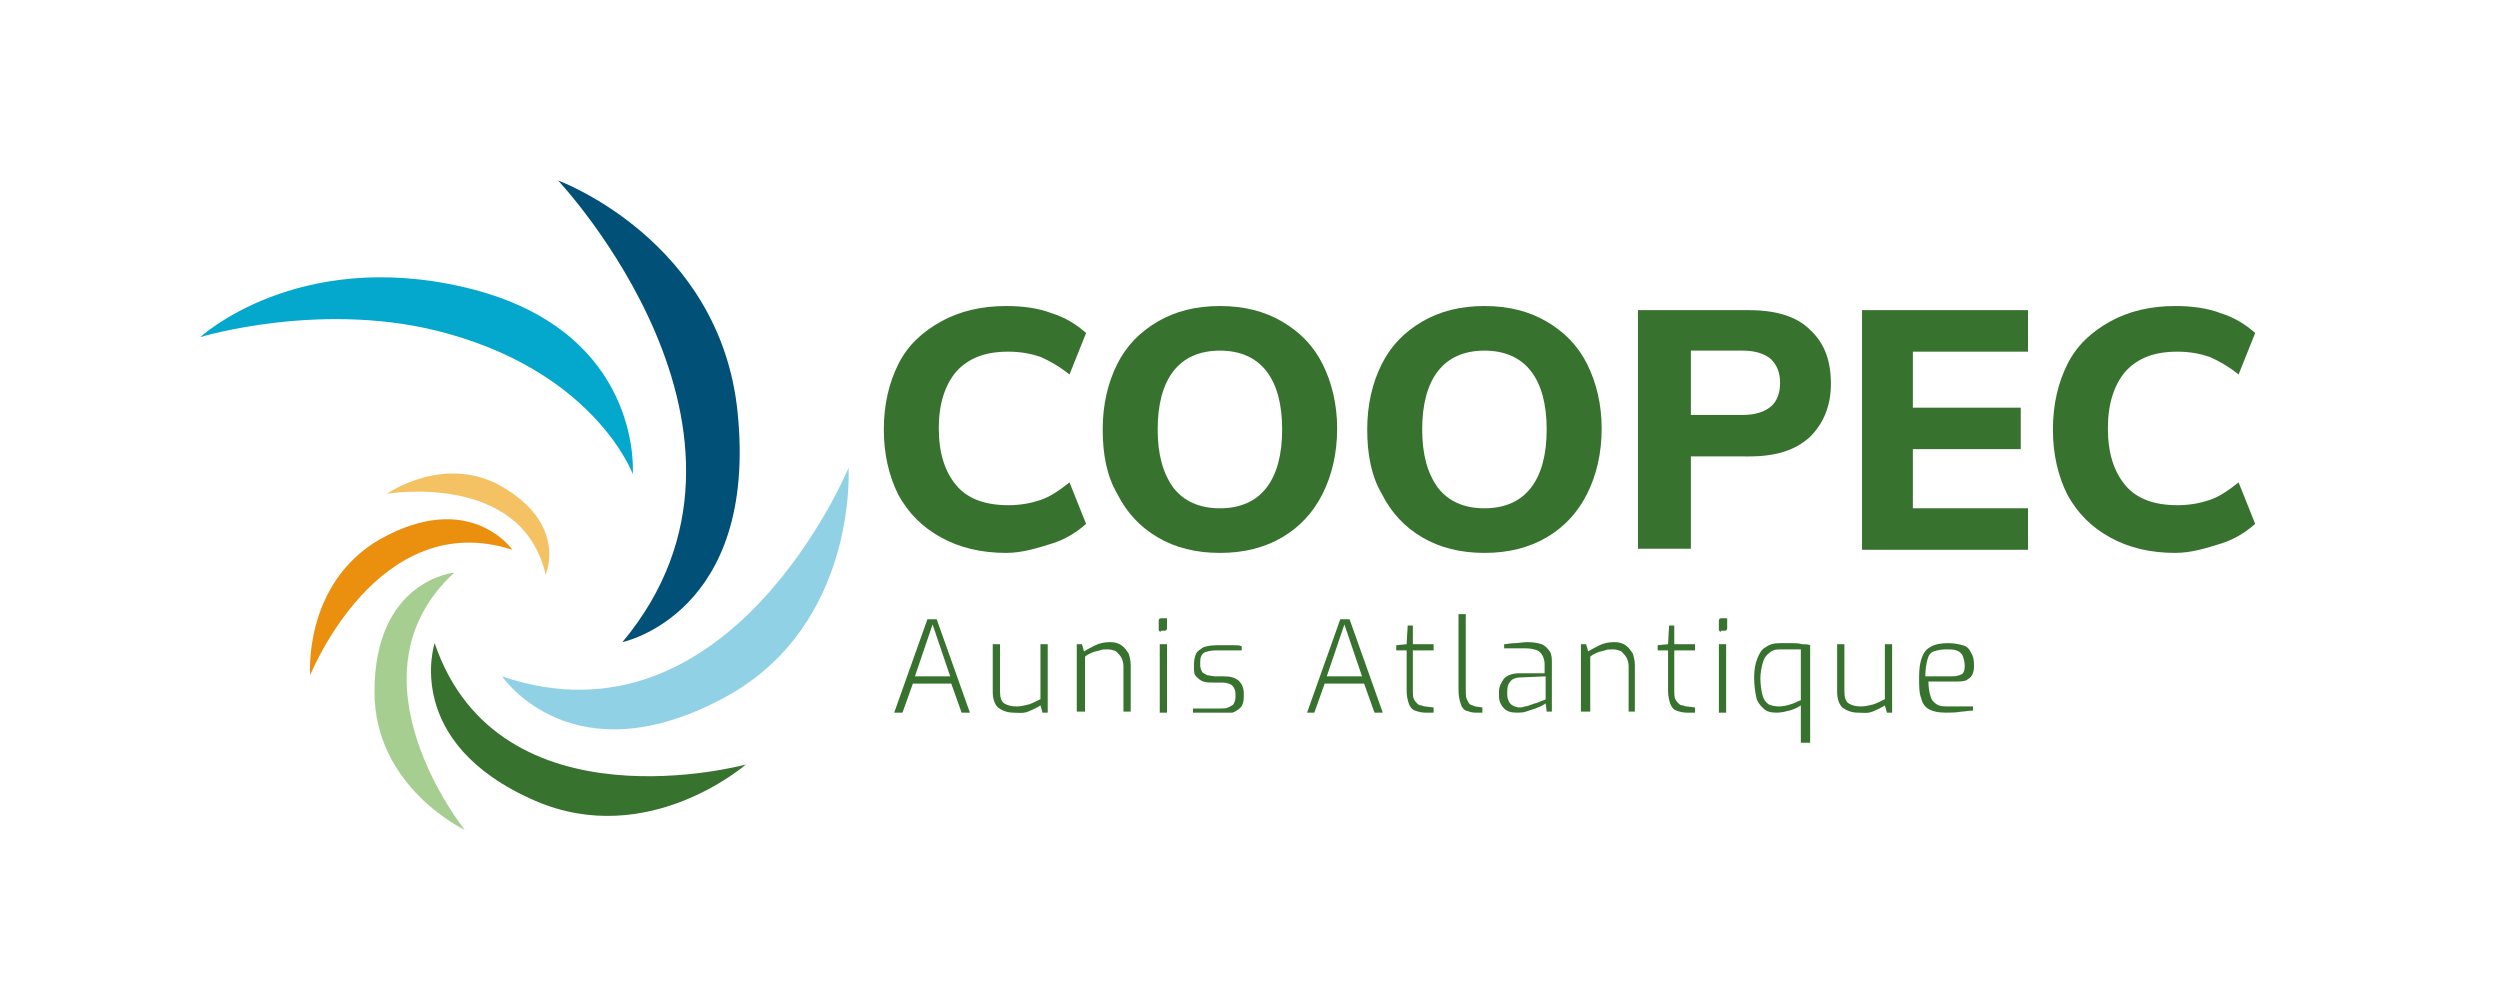 <?xml version="1.0" encoding="UTF-8"?> <svg xmlns="http://www.w3.org/2000/svg" xmlns:xlink="http://www.w3.org/1999/xlink" version="1.1" id="Calque_1" x="0px" y="0px" viewBox="0 0 241 96" style="enable-background:new 0 0 241 96;" xml:space="preserve"> <style type="text/css"> .st0{fill:#38722F;} .st1{fill:#005077;} .st2{fill:#90D1E6;} .st3{fill:#A6CE90;} .st4{fill:#EB900E;} .st5{fill:#F4C263;} .st6{fill:#04A8CC;} </style> <g> <path class="st0" d="M97,53.3c-2.4,0-4.5-0.5-6.3-1.5c-1.8-1-3.1-2.3-4.1-4.1c-0.9-1.8-1.4-3.9-1.4-6.3c0-2.4,0.5-4.5,1.4-6.3 c0.9-1.8,2.3-3.1,4.1-4.1c1.8-1,3.9-1.5,6.3-1.5c1.6,0,3.1,0.2,4.4,0.7c1.3,0.4,2.4,1.1,3.3,1.9l-1.6,4c-1-0.8-1.9-1.3-2.8-1.7 c-0.9-0.3-1.9-0.5-3.1-0.5c-2.2,0-3.8,0.6-5,1.9c-1.1,1.3-1.7,3.1-1.7,5.5c0,2.4,0.6,4.2,1.7,5.5c1.1,1.3,2.8,1.9,5,1.9 c1.2,0,2.2-0.2,3.1-0.5c0.9-0.3,1.8-0.9,2.8-1.7l1.6,4c-0.9,0.8-2,1.5-3.3,1.9S98.6,53.3,97,53.3z"></path> <path class="st0" d="M106.3,41.4c0-2.4,0.5-4.5,1.4-6.3c0.9-1.8,2.2-3.1,3.9-4.1c1.7-1,3.7-1.5,6-1.5c2.3,0,4.3,0.5,6,1.5 c1.7,1,3,2.3,3.9,4.1c0.9,1.8,1.4,3.9,1.4,6.2c0,2.4-0.5,4.5-1.4,6.3c-0.9,1.8-2.2,3.2-3.9,4.2c-1.7,1-3.7,1.5-6,1.5 c-2.3,0-4.3-0.5-6-1.5c-1.7-1-3-2.4-3.9-4.2C106.7,45.9,106.3,43.8,106.3,41.4z M111.6,41.4c0,2.4,0.5,4.2,1.5,5.6 c1,1.3,2.5,2,4.5,2c2,0,3.5-0.7,4.5-2c1-1.3,1.5-3.2,1.5-5.6c0-2.4-0.5-4.3-1.5-5.6c-1-1.3-2.5-2-4.5-2c-2,0-3.5,0.7-4.5,2 C112.1,37.1,111.6,39,111.6,41.4z"></path> <path class="st0" d="M131.8,41.4c0-2.4,0.5-4.5,1.4-6.3c0.9-1.8,2.2-3.1,3.9-4.1c1.7-1,3.7-1.5,6-1.5c2.3,0,4.3,0.5,6,1.5 c1.7,1,3,2.3,3.9,4.1c0.9,1.8,1.4,3.9,1.4,6.2c0,2.4-0.5,4.5-1.4,6.3c-0.9,1.8-2.2,3.2-3.9,4.2c-1.7,1-3.7,1.5-6,1.5 c-2.3,0-4.3-0.5-6-1.5c-1.7-1-3-2.4-3.9-4.2C132.2,45.9,131.8,43.8,131.8,41.4z M137.1,41.4c0,2.4,0.5,4.2,1.5,5.6 c1,1.3,2.5,2,4.5,2c2,0,3.5-0.7,4.5-2c1-1.3,1.5-3.2,1.5-5.6c0-2.4-0.5-4.3-1.5-5.6c-1-1.3-2.5-2-4.5-2c-2,0-3.5,0.7-4.5,2 C137.6,37.1,137.1,39,137.1,41.4z"></path> <path class="st0" d="M157.9,52.9v-23h10.7c2.6,0,4.6,0.6,5.9,1.9c1.4,1.3,2,3,2,5.2c0,2.1-0.7,3.8-2,5.1c-1.4,1.3-3.3,1.9-5.9,1.9 H163v8.9H157.9z M163,40h5c1.2,0,2.1-0.3,2.7-0.8c0.6-0.5,0.9-1.3,0.9-2.3c0-1-0.3-1.7-0.9-2.3c-0.6-0.5-1.5-0.8-2.7-0.8h-5V40z"></path> <path class="st0" d="M179.5,52.9v-23h16v4h-11.1v5.4h10.4v4h-10.4V49h11.1v4H179.5z"></path> <path class="st0" d="M209.7,53.3c-2.4,0-4.5-0.5-6.3-1.5c-1.8-1-3.1-2.3-4.1-4.1c-0.9-1.8-1.4-3.9-1.4-6.3c0-2.4,0.5-4.5,1.4-6.3 c0.9-1.8,2.3-3.1,4.1-4.1c1.8-1,3.9-1.5,6.3-1.5c1.6,0,3.1,0.2,4.4,0.7c1.3,0.4,2.4,1.1,3.3,1.9l-1.6,4c-1-0.8-1.9-1.3-2.8-1.7 c-0.9-0.3-1.9-0.5-3.1-0.5c-2.2,0-3.8,0.6-5,1.9c-1.1,1.3-1.7,3.1-1.7,5.5c0,2.4,0.6,4.2,1.7,5.5c1.1,1.3,2.8,1.9,5,1.9 c1.2,0,2.2-0.2,3.1-0.5c0.9-0.3,1.8-0.9,2.8-1.7l1.6,4c-0.9,0.8-2,1.5-3.3,1.9S211.3,53.3,209.7,53.3z"></path> </g> <g> <path class="st1" d="M53.8,17.4c0,0,23,24.4,6.2,44.5c0,0,13.1-2.7,11.1-22.2C69.4,23.1,53.8,17.4,53.8,17.4z"></path> <path class="st2" d="M81.8,45.1c0,0-11.4,27.6-33.4,20.1c0,0,6.8,10.1,21.7,1.9C82.7,60.1,81.8,45.1,81.8,45.1z"></path> <path class="st0" d="M71.9,73.7c0,0-23.8,6.5-30-11.7c0,0-3.2,9.6,9.7,15.2C62.5,81.9,71.9,73.7,71.9,73.7z"></path> <path class="st3" d="M44.8,80c0,0-11.9-14.8-1-24.8c0,0-7.7,0.7-7.7,11.5C36.1,75.9,44.8,80,44.8,80z"></path> <path class="st4" d="M29.9,65.1c0,0,6.5-16.3,19.5-12.1c0,0-4.1-5.9-12.8-1C29.2,56.3,29.9,65.1,29.9,65.1z"></path> <path class="st5" d="M37.3,47.6c0,0,13-2.2,15.3,7.8c0,0,2.2-4.9-4.4-8.6C42.7,43.8,37.3,47.6,37.3,47.6z"></path> <path class="st6" d="M19.3,32.5c0,0,9.3-8.6,25.5-4.8S61.1,44,61,45.7c0,0-3.5-9.5-17.7-13.5C31.4,28.8,19.3,32.5,19.3,32.5z"></path> </g> <g> <path class="st0" d="M86.2,68.7l3.2-9h0.9l3.2,9h-0.8l-1-2.8H88l-1,2.8H86.2z M88.2,65.2h3.4l-1.7-5L88.2,65.2z"></path> <path class="st0" d="M97.7,68.7c-0.6,0-1.1-0.2-1.5-0.5c-0.3-0.3-0.5-0.8-0.5-1.5v-4.6h0.7v4.5c0,0.6,0.1,1,0.4,1.2 c0.3,0.2,0.7,0.3,1.2,0.3c0.4,0,0.8-0.1,1.2-0.2c0.3-0.1,0.7-0.3,1.1-0.5v-5.3h0.7v6.6h-0.5l-0.2-0.7c-0.3,0.2-0.7,0.4-1.2,0.6 S98.2,68.7,97.7,68.7z"></path> <path class="st0" d="M103.8,68.7v-6.6h0.5l0.2,0.7c0.3-0.2,0.7-0.4,1.1-0.6c0.4-0.2,0.9-0.3,1.4-0.3c0.5,0,0.8,0.1,1.1,0.3 c0.3,0.2,0.5,0.5,0.7,0.8c0.1,0.3,0.2,0.7,0.2,1.1v4.5h-0.7v-4.4c0-0.3-0.1-0.6-0.2-0.8c-0.1-0.2-0.3-0.4-0.5-0.6 c-0.2-0.1-0.5-0.2-0.8-0.2c-0.3,0-0.6,0-0.8,0.1c-0.3,0.1-0.5,0.1-0.7,0.2c-0.2,0.1-0.5,0.2-0.7,0.4v5.3H103.8z"></path> <path class="st0" d="M111.9,60.9c-0.1,0-0.2-0.1-0.2-0.2v-0.9c0-0.1,0.1-0.2,0.2-0.2h0.5c0.1,0,0.1,0,0.1,0c0,0,0,0.1,0,0.1v0.9 c0,0.1-0.1,0.2-0.2,0.2H111.9z M111.8,68.7v-6.6h0.7v6.6H111.8z"></path> <path class="st0" d="M117.6,68.7c-0.1,0-0.3,0-0.6,0c-0.2,0-0.5,0-0.8,0c-0.3,0-0.5,0-0.7,0c-0.2,0-0.4,0-0.5,0v-0.4h2.6 c0.3,0,0.6,0,0.8-0.1s0.4-0.2,0.5-0.3c0.1-0.2,0.2-0.4,0.2-0.7v-0.3c0-0.3-0.1-0.6-0.3-0.8c-0.2-0.2-0.6-0.3-1-0.3H117 c-0.4,0-0.7,0-1-0.1c-0.3-0.1-0.5-0.3-0.7-0.5c-0.2-0.2-0.2-0.5-0.2-0.9v-0.3c0-0.4,0.1-0.7,0.2-1c0.2-0.3,0.4-0.4,0.7-0.6 c0.3-0.1,0.7-0.2,1.3-0.2c0.2,0,0.5,0,0.8,0c0.3,0,0.6,0,0.9,0c0.3,0,0.5,0,0.7,0.1v0.4h-2.5c-0.5,0-0.8,0.1-1.1,0.2 c-0.3,0.2-0.4,0.5-0.4,0.9v0.3c0,0.3,0.1,0.5,0.2,0.7c0.1,0.1,0.3,0.2,0.5,0.3c0.2,0,0.5,0.1,0.7,0.1h0.9c0.6,0,1,0.1,1.4,0.4 c0.3,0.3,0.5,0.7,0.5,1.2v0.4c0,0.4-0.1,0.8-0.3,1c-0.2,0.2-0.5,0.4-0.8,0.5C118.4,68.7,118,68.7,117.6,68.7z"></path> <path class="st0" d="M126,68.7l3.2-9h0.9l3.2,9h-0.8l-1-2.8h-3.8l-1,2.8H126z M127.9,65.2h3.4l-1.7-5L127.9,65.2z"></path> <path class="st0" d="M137.4,68.7c-0.4,0-0.7-0.1-1-0.2c-0.3-0.1-0.5-0.4-0.6-0.7c-0.1-0.3-0.2-0.7-0.2-1.2l0-3.9h-1v-0.5l1-0.1 l0.1-1.8h0.5v1.8h2v0.6h-2v3.9c0,0.3,0,0.6,0.1,0.8c0.1,0.2,0.2,0.3,0.3,0.4c0.1,0.1,0.2,0.2,0.4,0.2c0.1,0,0.2,0.1,0.4,0.1 l0.8,0.1v0.5H137.4z"></path> <path class="st0" d="M142.2,68.7c-0.3,0-0.6-0.1-0.9-0.2c-0.2-0.1-0.4-0.3-0.5-0.7c-0.1-0.3-0.2-0.7-0.2-1.3v-7.3h0.7v7.2 c0,0.4,0,0.8,0.1,1c0.1,0.2,0.2,0.4,0.3,0.5c0.2,0.1,0.3,0.1,0.5,0.2l0.7,0.1v0.5H142.2z"></path> <path class="st0" d="M146.2,68.7c-0.5,0-0.9-0.1-1.2-0.4c-0.3-0.3-0.5-0.7-0.5-1.2v-0.4c0-0.5,0.2-0.9,0.5-1.3 c0.3-0.3,0.8-0.5,1.5-0.5h2.4V64c0-0.3-0.1-0.6-0.2-0.8c-0.1-0.2-0.3-0.4-0.5-0.5c-0.3-0.1-0.6-0.2-1.1-0.2h-2.1v-0.4 c0.3,0,0.6-0.1,1-0.1c0.4,0,0.8-0.1,1.3-0.1c0.5,0,1,0.1,1.3,0.2c0.3,0.1,0.6,0.4,0.8,0.7c0.2,0.3,0.2,0.7,0.2,1.1v4.7h-0.5 l-0.1-0.8c0,0-0.1,0.1-0.3,0.2c-0.2,0.1-0.4,0.2-0.7,0.3c-0.3,0.1-0.6,0.2-0.9,0.3C146.8,68.7,146.5,68.7,146.2,68.7z M146.4,68.2 c0.2,0,0.4,0,0.6-0.1c0.2,0,0.4-0.1,0.7-0.2c0.2-0.1,0.4-0.1,0.6-0.2c0.2-0.1,0.3-0.1,0.5-0.2c0.1,0,0.2-0.1,0.2-0.1v-2.2l-2.3,0.1 c-0.5,0-0.9,0.1-1.1,0.4c-0.2,0.2-0.3,0.5-0.3,0.9V67c0,0.3,0.1,0.5,0.2,0.7c0.1,0.2,0.3,0.3,0.5,0.4 C146.1,68.1,146.3,68.2,146.4,68.2z"></path> <path class="st0" d="M152.4,68.7v-6.6h0.5l0.2,0.7c0.3-0.2,0.7-0.4,1.1-0.6c0.4-0.2,0.9-0.3,1.4-0.3c0.5,0,0.8,0.1,1.1,0.3 c0.3,0.2,0.5,0.5,0.7,0.8c0.1,0.3,0.2,0.7,0.2,1.1v4.5H157v-4.4c0-0.3-0.1-0.6-0.2-0.8c-0.1-0.2-0.3-0.4-0.5-0.6 c-0.2-0.1-0.5-0.2-0.8-0.2c-0.3,0-0.6,0-0.8,0.1c-0.3,0.1-0.5,0.1-0.7,0.2c-0.2,0.1-0.5,0.2-0.7,0.4v5.3H152.4z"></path> <path class="st0" d="M162.6,68.7c-0.4,0-0.7-0.1-1-0.2c-0.3-0.1-0.5-0.4-0.6-0.7c-0.1-0.3-0.2-0.7-0.2-1.2l0-3.9h-1v-0.5l1-0.1 l0.1-1.8h0.5v1.8h2v0.6h-2v3.9c0,0.3,0,0.6,0.1,0.8c0.1,0.2,0.2,0.3,0.3,0.4c0.1,0.1,0.2,0.2,0.4,0.2c0.1,0,0.2,0.1,0.4,0.1 l0.8,0.1v0.5H162.6z"></path> <path class="st0" d="M165.9,60.9c-0.1,0-0.2-0.1-0.2-0.2v-0.9c0-0.1,0.1-0.2,0.2-0.2h0.5c0.1,0,0.1,0,0.1,0c0,0,0,0.1,0,0.1v0.9 c0,0.1-0.1,0.2-0.2,0.2H165.9z M165.7,68.7v-6.6h0.7v6.6H165.7z"></path> <path class="st0" d="M173.6,71.6V68c-0.3,0.2-0.7,0.4-1.1,0.5c-0.4,0.1-0.8,0.2-1.2,0.2c-0.6,0-1-0.1-1.3-0.4 c-0.3-0.3-0.6-0.6-0.7-1.1c-0.1-0.5-0.2-1.1-0.2-1.9c0-0.7,0.1-1.3,0.3-1.8c0.2-0.5,0.4-0.9,0.8-1.1c0.4-0.3,0.8-0.4,1.4-0.4 c0.4,0,0.8,0,1.1,0c0.4,0,0.7,0,1,0.1c0.3,0,0.6,0,0.8,0.1v9.4H173.6z M171.5,68.1c0.4,0,0.8-0.1,1.1-0.2c0.4-0.1,0.7-0.3,1-0.4 v-4.9h-2c-0.5,0-0.8,0.1-1.1,0.4c-0.3,0.2-0.5,0.6-0.6,1c-0.1,0.4-0.2,0.9-0.2,1.4c0,0.6,0.1,1.2,0.2,1.6c0.1,0.4,0.3,0.7,0.6,0.9 C170.7,68,171.1,68.1,171.5,68.1z"></path> <path class="st0" d="M179.1,68.7c-0.6,0-1.1-0.2-1.5-0.5c-0.3-0.3-0.5-0.8-0.5-1.5v-4.6h0.7v4.5c0,0.6,0.1,1,0.4,1.2 c0.3,0.2,0.7,0.3,1.2,0.3c0.4,0,0.8-0.1,1.2-0.2c0.3-0.1,0.7-0.3,1.1-0.5v-5.3h0.7v6.6h-0.5l-0.2-0.7c-0.3,0.2-0.7,0.4-1.2,0.6 S179.6,68.7,179.1,68.7z"></path> <path class="st0" d="M187.6,68.7c-0.7,0-1.2-0.1-1.6-0.3c-0.4-0.2-0.7-0.6-0.8-1.1c-0.2-0.5-0.2-1.2-0.2-2c0-0.9,0.1-1.5,0.3-2 c0.2-0.5,0.5-0.8,0.9-1c0.4-0.2,0.9-0.3,1.6-0.3c0.6,0,1,0.1,1.4,0.2c0.4,0.1,0.6,0.3,0.8,0.7c0.2,0.3,0.3,0.7,0.3,1.3 c0,0.4-0.1,0.7-0.2,0.9c-0.1,0.2-0.4,0.4-0.6,0.5c-0.3,0.1-0.6,0.1-1,0.1h-2.6c0,0.6,0.1,1.1,0.2,1.4c0.1,0.4,0.3,0.6,0.6,0.8 c0.3,0.2,0.7,0.2,1.3,0.2h2.2v0.4c-0.4,0-0.8,0.1-1.1,0.1C188.5,68.7,188.1,68.7,187.6,68.7z M185.6,65.2h2.6 c0.4,0,0.7-0.1,0.9-0.2c0.2-0.1,0.3-0.4,0.3-0.8c0-0.4-0.1-0.7-0.2-1c-0.1-0.2-0.3-0.4-0.6-0.5c-0.3-0.1-0.6-0.1-1-0.1 c-0.5,0-0.9,0.1-1.2,0.2c-0.3,0.1-0.5,0.4-0.6,0.8C185.7,64,185.6,64.5,185.6,65.2z"></path> </g> </svg> 